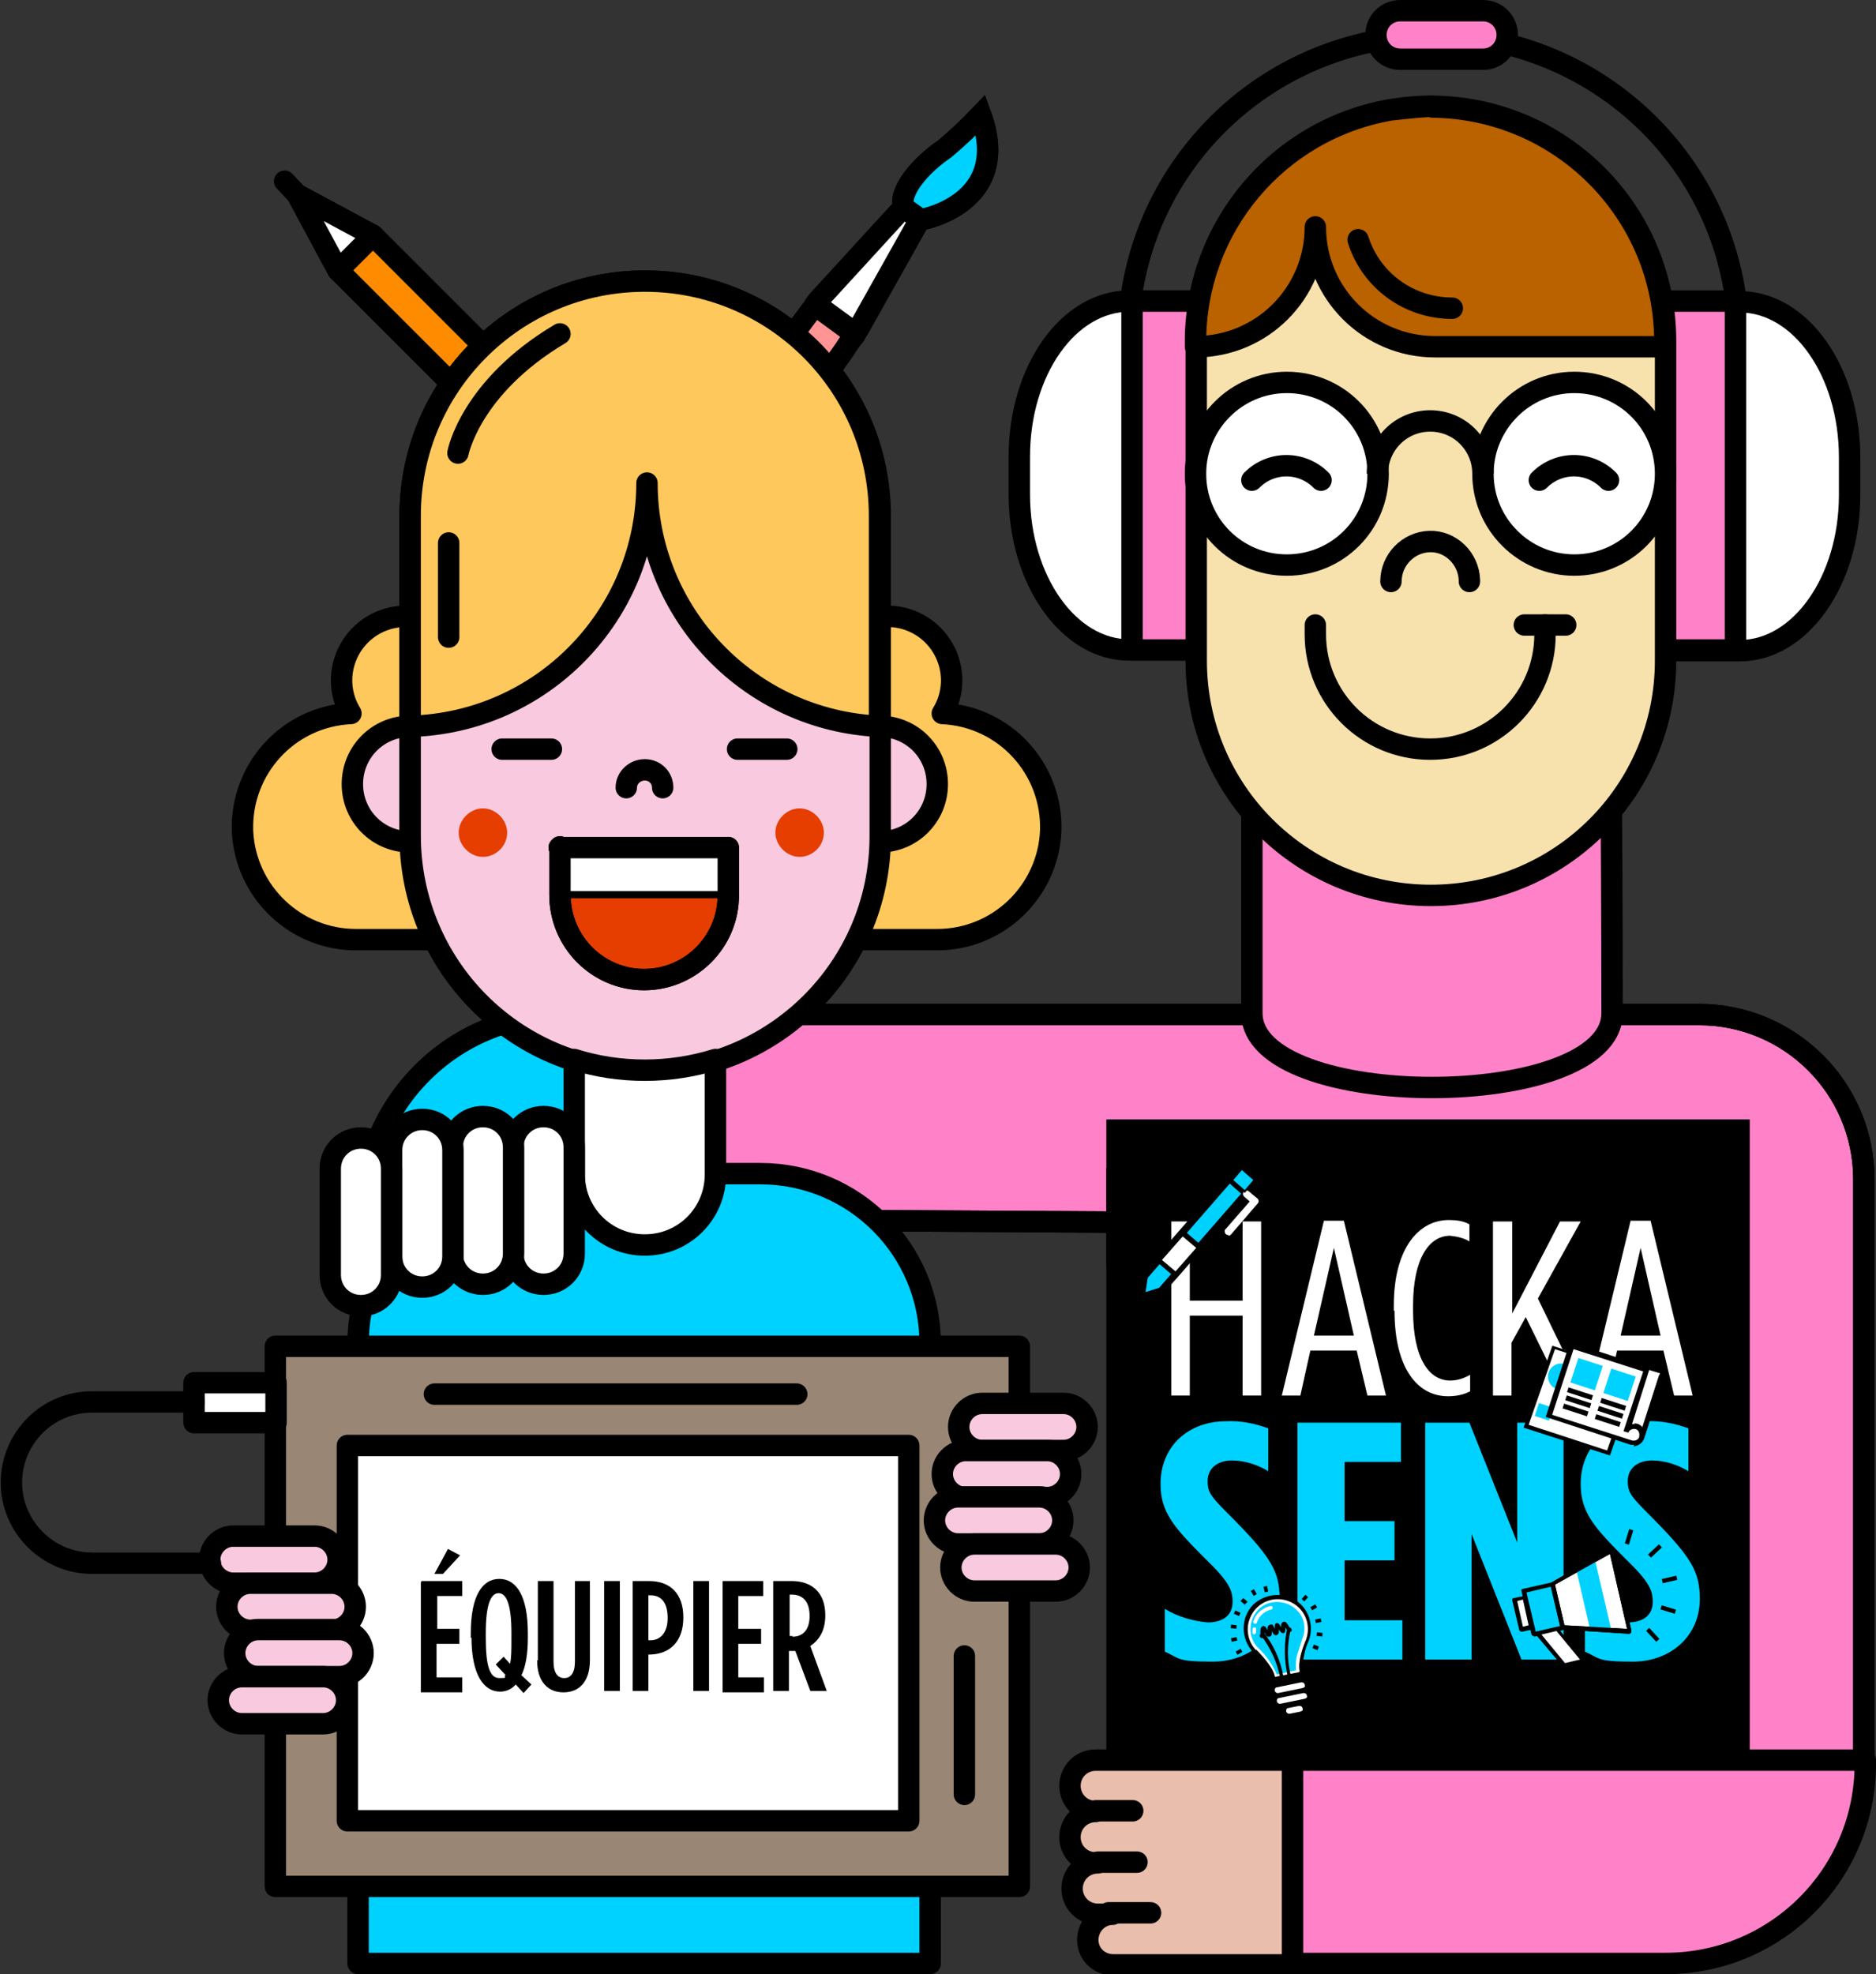 <?xml version="1.0" encoding="UTF-8"?>
<svg id="Calque_2" data-name="Calque 2" xmlns="http://www.w3.org/2000/svg" xmlns:xlink="http://www.w3.org/1999/xlink" version="1.1" viewBox="0 0 263 276.7">
  <rect x="0" y="0" width="263" height="276.7" fill="#333333" stroke="none"/>
  <defs>
    <style>
      .cls-1 {
        clip-path: url(#clippath);
      }

      .cls-2, .cls-3, .cls-4, .cls-5, .cls-6, .cls-7, .cls-8, .cls-9, .cls-10, .cls-11, .cls-12, .cls-13, .cls-14, .cls-15, .cls-16 {
        stroke-width: 0px;
      }

      .cls-2, .cls-17, .cls-18, .cls-19, .cls-20, .cls-21 {
        fill: none;
      }

      .cls-3 {
        fill: #ff8c00;
      }

      .cls-4 {
        fill: #ff82c8;
      }

      .cls-5 {
        fill: #fe9494;
      }

      .cls-22 {
        clip-path: url(#clippath-1);
      }

      .cls-23 {
        clip-path: url(#clippath-4);
      }

      .cls-24 {
        clip-path: url(#clippath-3);
      }

      .cls-25 {
        clip-path: url(#clippath-2);
      }

      .cls-26 {
        clip-path: url(#clippath-7);
      }

      .cls-27 {
        clip-path: url(#clippath-8);
      }

      .cls-28 {
        clip-path: url(#clippath-6);
      }

      .cls-29 {
        clip-path: url(#clippath-5);
      }

      .cls-6 {
        fill: #998675;
      }

      .cls-7 {
        fill: #000;
      }

      .cls-8 {
        fill: #90caf9;
      }

      .cls-9 {
        fill: #ffc85c;
      }

      .cls-17, .cls-18, .cls-19, .cls-20, .cls-21 {
        stroke: #000;
      }

      .cls-17, .cls-19, .cls-20 {
        stroke-linejoin: round;
      }

      .cls-17, .cls-20, .cls-21 {
        stroke-width: 3px;
      }

      .cls-10 {
        fill: #ba6100;
      }

      .cls-18, .cls-21 {
        stroke-miterlimit: 10;
      }

      .cls-11 {
        fill: #00d2ff;
      }

      .cls-12 {
        fill: #e53e00;
      }

      .cls-19 {
        stroke-width: 3px;
      }

      .cls-19, .cls-20 {
        stroke-linecap: round;
      }

      .cls-13 {
        fill: #eabead;
      }

      .cls-30 {
        isolation: isolate;
      }

      .cls-14 {
        fill: #fff;
      }

      .cls-15 {
        fill: #f7e2ad;
      }

      .cls-16 {
        fill: #f8c9df;
      }
    </style>
    <clipPath id="clippath">
      <rect class="cls-2" x="215.7" y="189.4" width="12.5" height="14.5" transform="translate(-33.7 346.9) rotate(-72)"/>
    </clipPath>
    <clipPath id="clippath-1">
      <rect class="cls-2" x="216.3" y="186" width="15.2" height="17.7" transform="translate(-30.6 347.5) rotate(-72)"/>
    </clipPath>
    <clipPath id="clippath-2">
      <rect class="cls-2" x="212.1" y="215.3" width="23.7" height="17.3" transform="translate(-44.6 56.1) rotate(-13)"/>
    </clipPath>
    <clipPath id="clippath-3">
      <rect class="cls-2" x="212.1" y="215.3" width="23.7" height="17.3" transform="translate(-44.6 56.1) rotate(-13)"/>
    </clipPath>
    <clipPath id="clippath-4">
      <rect class="cls-2" x="212.1" y="215.3" width="23.7" height="17.3" transform="translate(-44.6 56.1) rotate(-13)"/>
    </clipPath>
    <clipPath id="clippath-5">
      <rect class="cls-2" x="212.1" y="215.3" width="23.7" height="17.3" transform="translate(-44.6 56.1) rotate(-13)"/>
    </clipPath>
    <clipPath id="clippath-6">
      <rect class="cls-2" x="212.1" y="215.3" width="23.7" height="17.3" transform="translate(-44.6 56.1) rotate(-13)"/>
    </clipPath>
    <clipPath id="clippath-7">
      <rect class="cls-2" x="212.1" y="215.3" width="23.7" height="17.3" transform="translate(-44.6 56.1) rotate(-13)"/>
    </clipPath>
    <clipPath id="clippath-8">
      <rect class="cls-2" x="212.1" y="215.3" width="23.7" height="17.3" transform="translate(-44.6 56.1) rotate(-13)"/>
    </clipPath>
  </defs>
  <g id="Layer_1" data-name="Layer 1">
    <g id="Groupe_527" data-name="Groupe 527">
      <g id="Groupe_526" data-name="Groupe 526">
        <path id="Tracé_773" data-name="Tracé 773" class="cls-14" d="M173.8,91.1h-15.5c-8.5,0-15.4-9.8-15.4-21.8v-5.3c0-12.1,6.9-21.8,15.4-21.8h15.5v48.9Z"/>
        <path id="Tracé_774" data-name="Tracé 774" class="cls-20" d="M173.8,91.1h-15.5c-8.5,0-15.4-9.8-15.4-21.8v-5.3c0-12.1,6.9-21.8,15.4-21.8h15.5v48.9Z"/>
        <rect id="Rectangle_542" data-name="Rectangle 542" class="cls-4" x="158.7" y="42.2" width="15.1" height="48.9"/>
        <rect id="Rectangle_543" data-name="Rectangle 543" class="cls-20" x="158.7" y="42.2" width="15.1" height="48.9"/>
        <path id="Tracé_775" data-name="Tracé 775" class="cls-14" d="M228.4,91.2h15.5c8.5,0,15.4-9.8,15.4-21.8v-5.3c0-12.1-6.9-21.8-15.4-21.8h-15.5v48.9Z"/>
        <path id="Tracé_776" data-name="Tracé 776" class="cls-20" d="M228.4,91.2h15.5c8.5,0,15.4-9.8,15.4-21.8v-5.3c0-12.1-6.9-21.8-15.4-21.8h-15.5v48.9Z"/>
        <rect id="Rectangle_544" data-name="Rectangle 544" class="cls-4" x="228.4" y="42.2" width="14.9" height="48.9"/>
        <rect id="Rectangle_545" data-name="Rectangle 545" class="cls-20" x="228.4" y="42.2" width="14.9" height="48.9"/>
        <path id="Tracé_777" data-name="Tracé 777" class="cls-20" d="M243.4,42.3c-3-23.4-24.4-40-47.9-37-19.3,2.5-34.5,17.6-37,36.9"/>
        <path id="Tracé_778" data-name="Tracé 778" class="cls-4" d="M211.3,4.9c0,1.9-1.5,3.4-3.4,3.4h-11.6c-1.9,0-3.4-1.5-3.4-3.4s1.5-3.4,3.4-3.4h11.6c1.9,0,3.4,1.5,3.4,3.4h0"/>
        <path id="Tracé_779" data-name="Tracé 779" class="cls-20" d="M211.3,4.9c0,1.9-1.5,3.4-3.4,3.4h-11.6c-1.9,0-3.4-1.5-3.4-3.4s1.5-3.4,3.4-3.4h11.6c1.9,0,3.4,1.5,3.4,3.4h0Z"/>
        <path id="Tracé_780" data-name="Tracé 780" class="cls-4" d="M238.2,142.2H90.4v28.7l66.7.4v103.9l76.3-.3,27.9-27.7v-81.9c0-12.8-10.4-23.1-23.1-23.1h0"/>
        <path id="Tracé_781" data-name="Tracé 781" class="cls-20" d="M238.2,142.2H90.4v28.7l66.7.4v103.9l76.3-.3,27.9-27.7v-81.9c0-12.8-10.4-23.1-23.1-23.1h0Z"/>
        <path id="Tracé_782" data-name="Tracé 782" class="cls-21" d="M238.2,142.2H90.4v28.7l66.7.4v103.9l76.3-.3,27.9-27.7v-81.9c0-12.8-10.4-23.1-23.1-23.1h0Z"/>
        <path id="Tracé_783" data-name="Tracé 783" class="cls-11" d="M78.9,142.2h0c-15.4,0-27.9,12.5-27.9,27.9h40.6v-27.9h-12.7Z"/>
        <path id="Tracé_784" data-name="Tracé 784" class="cls-20" d="M78.9,142.2h0c-15.4,0-27.9,12.5-27.9,27.9h40.6v-27.9h-12.7Z"/>
        <line id="Ligne_467" data-name="Ligne 467" class="cls-20" x1="198.8" y1="113.8" x2="202.3" y2="113.8"/>
        <path id="Tracé_785" data-name="Tracé 785" class="cls-4" d="M225.9,113.8h-50.4v28.2c0,13.9,50.5,13.9,50.5,0s-.1-28.2-.1-28.2"/>
        <path id="Tracé_786" data-name="Tracé 786" class="cls-20" d="M225.9,113.8h-50.4v28.2c0,13.9,50.5,13.9,50.5,0s-.1-28.2-.1-28.2Z"/>
        <path id="Tracé_787" data-name="Tracé 787" class="cls-15" d="M200.6,14.9c-18.2,0-32.9,14.7-32.9,32.9h0v44.8c0,18.2,14.7,32.9,32.9,32.9s32.9-14.7,32.9-32.9h0v-44.8c0-18.2-14.7-32.9-32.9-32.9"/>
        <path id="Tracé_788" data-name="Tracé 788" class="cls-20" d="M200.6,14.9c-18.2,0-32.9,14.7-32.9,32.9h0v44.8c0,18.2,14.7,32.9,32.9,32.9s32.9-14.7,32.9-32.9h0v-44.8c0-18.2-14.7-32.9-32.9-32.9h0Z"/>
        <path id="Tracé_789" data-name="Tracé 789" class="cls-20" d="M184.4,87.6v1.3c0,8.9,7.2,16.1,16.1,16.1s16.1-7.2,16.1-16.1h0v-1.3"/>
        <path id="Tracé_790" data-name="Tracé 790" class="cls-20" d="M195,81.5c0-3,2.4-5.5,5.4-5.6s5.5,2.4,5.6,5.4v.2"/>
        <path id="Tracé_791" data-name="Tracé 791" class="cls-14" d="M167.6,66.4c0-7,5.7-12.8,12.8-12.8s12.8,5.7,12.8,12.8-5.7,12.8-12.8,12.8-12.8-5.7-12.8-12.8"/>
        <path id="Tracé_792" data-name="Tracé 792" class="cls-21" d="M167.6,66.4c0-7,5.7-12.8,12.8-12.8s12.8,5.7,12.8,12.8-5.7,12.8-12.8,12.8-12.8-5.7-12.8-12.8Z"/>
        <path id="Tracé_793" data-name="Tracé 793" class="cls-14" d="M207.9,66.4c0-7,5.7-12.8,12.8-12.8s12.8,5.7,12.8,12.8-5.7,12.8-12.8,12.8h0c-7.1,0-12.8-5.7-12.8-12.8"/>
        <path id="Tracé_794" data-name="Tracé 794" class="cls-21" d="M207.9,66.4c0-7,5.7-12.8,12.8-12.8s12.8,5.7,12.8,12.8-5.7,12.8-12.8,12.8h0c-7,0-12.8-5.7-12.8-12.8Z"/>
        <path id="Tracé_795" data-name="Tracé 795" class="cls-21" d="M193.1,66.4c0-4.1,3.3-7.4,7.4-7.4s7.4,3.3,7.4,7.4"/>
        <line id="Ligne_469" data-name="Ligne 469" class="cls-20" x1="213.7" y1="87.6" x2="219.5" y2="87.6"/>
        <path id="Tracé_796" data-name="Tracé 796" class="cls-10" d="M200.9,14.9c-1.1,0-3.2.2-5.9.5-15.8,2.7-27.4,16.4-27.4,32.5v.7c9.3,0,16.8-7.5,16.8-16.8,0,9.3,7.5,16.8,16.8,16.8h32.2v-.7c0-18-14.5-32.7-32.6-32.9"/>
        <path id="Tracé_797" data-name="Tracé 797" class="cls-20" d="M200.9,14.9c-1.1,0-3.2.2-5.9.5-15.8,2.7-27.4,16.4-27.4,32.5v.7c9.3,0,16.8-7.5,16.8-16.8,0,9.3,7.5,16.8,16.8,16.8h32.2v-.7c0-18-14.5-32.7-32.6-32.9Z"/>
        <path id="Tracé_798" data-name="Tracé 798" class="cls-20" d="M190.4,33.6c1.8,5.7,7.1,9.6,13.2,9.6"/>
        <path id="Tracé_799" data-name="Tracé 799" class="cls-20" d="M175.5,67.3c2.7-2.7,7-2.7,9.7,0h0"/>
        <path id="Tracé_800" data-name="Tracé 800" class="cls-20" d="M215.8,67.3c2.7-2.7,7-2.7,9.7,0h0"/>
        <rect id="Rectangle_554" data-name="Rectangle 554" class="cls-21" x="156.6" y="165.2" width="24.7" height="10.7"/>
        <rect id="Rectangle_555" data-name="Rectangle 555" class="cls-11" x="162" y="169.2" width="2.4" height="2.6"/>
        <rect id="Rectangle_556" data-name="Rectangle 556" class="cls-3" x="167.7" y="169.2" width="2.4" height="2.6"/>
        <rect id="Rectangle_557" data-name="Rectangle 557" class="cls-11" x="173.5" y="169.2" width="2.4" height="2.6"/>
        <path id="Tracé_801" data-name="Tracé 801" class="cls-13" d="M181.9,246.7h-13.6c-.5,0-1,0-1.5,0-.2,0-.5,0-.8,0h-12.4c-2,0-3.6,1.6-3.6,3.6s1.6,3.6,3.6,3.6c-2,0-3.6,1.6-3.6,3.6s1.6,3.6,3.6,3.6h.3c-2,0-3.6,1.6-3.6,3.6s1.6,3.6,3.6,3.6h2.1c-2,0-3.5,1.7-3.5,3.6,0,2,1.6,3.5,3.6,3.5h25.8c7.9,0,7.9-28.5,0-28.5"/>
        <path id="Tracé_802" data-name="Tracé 802" class="cls-20" d="M181.9,246.7h-13.6c-.5,0-1,0-1.5,0-.2,0-.5,0-.8,0h-12.4c-2,0-3.6,1.6-3.6,3.6s1.6,3.6,3.6,3.6c-2,0-3.6,1.6-3.6,3.6s1.6,3.6,3.6,3.6h.3c-2,0-3.6,1.6-3.6,3.6s1.6,3.6,3.6,3.6h2.1c-2,0-3.5,1.7-3.5,3.6,0,2,1.6,3.5,3.6,3.5h25.8c7.9,0,7.9-28.5,0-28.5h0Z"/>
        <line id="Ligne_499" data-name="Ligne 499" class="cls-20" x1="153.6" y1="253.8" x2="158.8" y2="253.8"/>
        <line id="Ligne_501" data-name="Ligne 501" class="cls-20" x1="153.9" y1="261" x2="159.4" y2="261"/>
        <line id="Ligne_503" data-name="Ligne 503" class="cls-20" x1="155.4" y1="268.1" x2="161.3" y2="268.1"/>
        <path id="Tracé_803" data-name="Tracé 803" class="cls-4" d="M181.2,246.7v28.5h52.3c15.5,0,28-12.5,28-28h0c0-.2,0-.3,0-.5h-80.3,0Z"/>
        <path id="Tracé_804" data-name="Tracé 804" class="cls-20" d="M181.2,246.7v28.5h52.3c15.5,0,28-12.5,28-28h0c0-.2,0-.3,0-.5h-80.3,0Z"/>
        <path id="Tracé_805" data-name="Tracé 805" class="cls-5" d="M114.3,42.7c-2.8,3.7-6.8,9.2-10.9,14.9l-5.1,7.1c-.8,1.1-1.6,2.2-2.3,3.2-14.5,19.9-23.3,31.3-20,33.7s11.2-9.7,25.6-29.6c.7-1,1.4-2,2.2-3l5.3-7.2c3.4-4.7,6.8-9.2,9.3-12.8.5-.8,1-1.5,1.5-2.1l-5.6-4.1h0Z"/>
        <path id="Tracé_806" data-name="Tracé 806" class="cls-17" d="M114.3,42.7c-2.8,3.7-6.8,9.2-10.9,14.9l-5.1,7.1c-.8,1.1-1.6,2.2-2.3,3.2-14.5,19.9-23.3,31.3-20,33.7s11.2-9.7,25.6-29.6c.7-1,1.4-2,2.2-3l5.3-7.2c3.4-4.7,6.8-9.2,9.3-12.8.5-.8,1-1.5,1.5-2.1l-5.6-4.1h0Z"/>
        <path id="Tracé_807" data-name="Tracé 807" class="cls-14" d="M120.3,46.2l-.4.5-5.6-4.1.4-.5,12-13.1,2.3,1.7-8.7,15.5h0Z"/>
        <path id="Tracé_808" data-name="Tracé 808" class="cls-17" d="M120.3,46.2l-.4.5-5.6-4.1.4-.5,12-13.1,2.3,1.7-8.7,15.5h0Z"/>
        <path id="Tracé_809" data-name="Tracé 809" class="cls-14" d="M129.1,30.8s12.9-2.2,8.4-14.7c-1.6,1.7-3.3,3.3-5.1,4.8-3.4,2.3-6.5,6-5.7,8.2l2.4,1.7h0Z"/>
        <path id="Tracé_810" data-name="Tracé 810" class="cls-21" d="M129.1,30.8s12.9-2.2,8.4-14.7c-1.6,1.7-3.3,3.3-5.1,4.8-3.4,2.3-6.5,6-5.7,8.2l2.4,1.7h0Z"/>
        <path id="Tracé_811" data-name="Tracé 811" class="cls-8" d="M137.6,16.2c-1.6,1.7-3.3,3.3-5.1,4.8-3.4,2.3,9.6,7.7,5.1-4.8"/>
        <path id="Tracé_812" data-name="Tracé 812" class="cls-18" d="M137.6,16.2c-1.6,1.7-3.3,3.3-5.1,4.8-3.4,2.3,9.6,7.8,5.1-4.8Z"/>
        <path id="Tracé_813" data-name="Tracé 813" class="cls-11" d="M129.1,30.8s12.9-2.2,8.4-14.7c-1.6,1.7-3.3,3.3-5.1,4.8-3.4,2.3-6.5,6-5.7,8.2l2.4,1.7h0Z"/>
        <path id="Tracé_814" data-name="Tracé 814" class="cls-17" d="M129.1,30.8s12.9-2.2,8.4-14.7c-1.6,1.7-3.3,3.3-5.1,4.8-3.4,2.3-6.5,6-5.7,8.2l2.4,1.7h0Z"/>
        <path id="Tracé_815" data-name="Tracé 815" class="cls-3" d="M52.3,33l-10.6-5.7,5.7,10.6,30.2,30.2,4.9-4.9s-30.2-30.2-30.2-30.2Z"/>
        <path id="Tracé_816" data-name="Tracé 816" class="cls-20" d="M52.3,33l-10.6-5.7,5.7,10.6,30.2,30.2,4.9-4.9s-30.2-30.2-30.2-30.2Z"/>
        <path id="Tracé_817" data-name="Tracé 817" class="cls-20" d="M52.3,33l-10.6-5.7,5.7,10.6,30.2,30.2,4.9-4.9s-30.2-30.2-30.2-30.2Z"/>
        <line id="Ligne_504" data-name="Ligne 504" class="cls-20" x1="41.7" y1="27.3" x2="39.9" y2="25.4"/>
        <rect id="Rectangle_558" data-name="Rectangle 558" class="cls-19" x="79.6" y="64.4" width="6.9" height="8.4" transform="translate(-24.2 78.8) rotate(-45)"/>
        <rect id="Rectangle_559" data-name="Rectangle 559" class="cls-8" x="74" y="59.3" width="6.9" height="7.3" transform="translate(-21.9 73.2) rotate(-45)"/>
        <rect id="Rectangle_560" data-name="Rectangle 560" class="cls-19" x="74" y="59.3" width="6.9" height="7.3" transform="translate(-21.9 73.2) rotate(-45)"/>
        <path id="Tracé_818" data-name="Tracé 818" class="cls-14" d="M47.4,37.9l4.9-4.9-10.6-5.7,5.7,10.6Z"/>
        <path id="Tracé_819" data-name="Tracé 819" class="cls-20" d="M47.4,37.9l4.9-4.9-10.6-5.7,5.7,10.6Z"/>
        <path id="Tracé_820" data-name="Tracé 820" class="cls-11" d="M50.2,275.2v-86.9c0-13.2,10.7-23.8,23.8-23.8h32.6c13.2,0,23.8,10.7,23.8,23.8v86.9H50.2Z"/>
        <path id="Tracé_821" data-name="Tracé 821" class="cls-20" d="M50.2,275.2v-86.9c0-13.2,10.7-23.8,23.8-23.8h32.6c13.2,0,23.8,10.7,23.8,23.8v86.9H50.2Z"/>
        <path id="Tracé_822" data-name="Tracé 822" class="cls-9" d="M60.1,103.7c4.6-1.8,6.9-7,5.1-11.6-1.8-4.6-7-6.9-11.6-5.1s-6.9,7-5.1,11.6c.2.5.4.9.7,1.4-8.8.4-15.5,7.8-15.2,16.5.4,8.5,7.4,15.2,15.9,15.2h15.9v-15.9c0-4.7-2.1-9.1-5.7-12.2"/>
        <path id="Tracé_823" data-name="Tracé 823" class="cls-20" d="M60.1,103.7c4.6-1.8,6.9-7,5.1-11.6-1.8-4.6-7-6.9-11.6-5.1s-6.9,7-5.1,11.6c.2.5.4.9.7,1.4-8.8.4-15.5,7.8-15.2,16.5.4,8.5,7.4,15.2,15.9,15.2h15.9v-15.9c0-4.7-2.1-9.1-5.7-12.1Z"/>
        <path id="Tracé_824" data-name="Tracé 824" class="cls-9" d="M121.2,103.7c-4.6-1.8-6.9-7-5.1-11.6,1.8-4.6,7-6.9,11.6-5.1,4.6,1.8,6.9,7,5.1,11.6-.2.5-.4.9-.7,1.4,8.8.4,15.5,7.8,15.2,16.5-.4,8.5-7.4,15.2-15.9,15.2h-15.9v-15.9c0-4.7,2.1-9.1,5.7-12.2"/>
        <path id="Tracé_825" data-name="Tracé 825" class="cls-20" d="M121.2,103.7c-4.6-1.8-6.9-7-5.1-11.6,1.8-4.6,7-6.9,11.6-5.1,4.6,1.8,6.9,7,5.1,11.6-.2.5-.4.9-.7,1.4,8.8.4,15.5,7.8,15.2,16.5-.4,8.5-7.4,15.2-15.9,15.2h-15.9v-15.9c0-4.7,2.1-9.1,5.7-12.1Z"/>
        <path id="Tracé_826" data-name="Tracé 826" class="cls-16" d="M57.5,118c-4.5,0-8.1-3.6-8.1-8.1s3.6-8.1,8.1-8.1v16.2Z"/>
        <path id="Tracé_827" data-name="Tracé 827" class="cls-20" d="M57.5,118c-4.5,0-8.1-3.6-8.1-8.1s3.6-8.1,8.1-8.1v16.2Z"/>
        <path id="Tracé_828" data-name="Tracé 828" class="cls-16" d="M123.3,118c4.5,0,8.1-3.6,8.1-8.1s-3.6-8.1-8.1-8.1v16.2Z"/>
        <path id="Tracé_829" data-name="Tracé 829" class="cls-20" d="M123.3,118c4.5,0,8.1-3.6,8.1-8.1s-3.6-8.1-8.1-8.1v16.2Z"/>
        <path id="Tracé_830" data-name="Tracé 830" class="cls-16" d="M90.4,39.4c-18.2,0-32.9,14.7-32.9,32.9v44.8c0,18.2,14.6,33,32.8,33.1s33-14.6,33.1-32.8v-45.1c0-18.2-14.7-32.9-32.9-32.9h0"/>
        <path id="Tracé_831" data-name="Tracé 831" class="cls-20" d="M90.4,39.4c-18.2,0-32.9,14.7-32.9,32.9v44.8c0,18.2,14.6,33,32.8,33.1s33-14.6,33.1-32.8v-45.1c0-18.2-14.7-32.9-32.9-32.9h0Z"/>
        <path id="Tracé_832" data-name="Tracé 832" class="cls-12" d="M78.5,118.7v6.7c0,6.6,5.3,11.9,11.8,11.9s11.8-5.3,11.8-11.8v-6.7h-23.7,0Z"/>
        <path id="Tracé_833" data-name="Tracé 833" class="cls-20" d="M78.5,118.7v6.7c0,6.6,5.3,11.9,11.8,11.9s11.8-5.3,11.8-11.8v-6.7h-23.7,0Z"/>
        <rect id="Rectangle_561" data-name="Rectangle 561" class="cls-14" x="78.5" y="118.7" width="23.7" height="6.7"/>
        <rect id="Rectangle_562" data-name="Rectangle 562" class="cls-18" x="78.5" y="118.7" width="23.7" height="6.7"/>
        <path id="Tracé_834" data-name="Tracé 834" class="cls-20" d="M78.5,118.7v6.7c0,6.6,5.3,11.9,11.8,11.9s11.8-5.3,11.8-11.8v-6.7h-23.7,0Z"/>
        <path id="Tracé_835" data-name="Tracé 835" class="cls-20" d="M87.8,110.4c0-1.4,1.2-2.5,2.6-2.5,1.4,0,2.5,1.1,2.5,2.5"/>
        <path id="Tracé_836" data-name="Tracé 836" class="cls-9" d="M90.4,39.4c-18.2,0-32.9,14.7-32.9,32.9v29.5c18.5-.5,33.2-15.6,33.2-34.1,0,18.3,14.4,33.3,32.6,34.1v-29.5c0-18.2-14.7-32.9-32.9-32.9h0"/>
        <path id="Tracé_837" data-name="Tracé 837" class="cls-20" d="M90.4,39.4c-18.2,0-32.9,14.7-32.9,32.9v29.5c18.5-.5,33.2-15.6,33.2-34.1,0,18.3,14.4,33.3,32.6,34.1v-29.5c0-18.2-14.7-32.9-32.9-32.9h0Z"/>
        <line id="Ligne_505" data-name="Ligne 505" class="cls-20" x1="103.4" y1="105" x2="110.3" y2="105"/>
        <line id="Ligne_506" data-name="Ligne 506" class="cls-20" x1="70.4" y1="105" x2="77.3" y2="105"/>
        <path id="Tracé_838" data-name="Tracé 838" class="cls-12" d="M71.1,116.7c0,1.9-1.6,3.4-3.4,3.4s-3.4-1.6-3.4-3.4,1.6-3.4,3.4-3.4,3.4,1.6,3.4,3.4h0"/>
        <path id="Tracé_839" data-name="Tracé 839" class="cls-12" d="M115.5,116.7c0,1.9-1.6,3.4-3.4,3.4s-3.4-1.6-3.4-3.4,1.6-3.4,3.4-3.4,3.4,1.6,3.4,3.4h0"/>
        <path id="Tracé_840" data-name="Tracé 840" class="cls-14" d="M90.4,150c-3.4,0-6.7-.5-9.9-1.5v16.1c0,5.5,4.4,9.9,9.9,9.9s9.9-4.4,9.9-9.9v-16.1c-3.2,1-6.6,1.5-9.9,1.5"/>
        <path id="Tracé_841" data-name="Tracé 841" class="cls-20" d="M90.4,150c-3.4,0-6.7-.5-9.9-1.5v16.1c0,5.5,4.4,9.9,9.9,9.9s9.9-4.4,9.9-9.9v-16.1c-3.2,1-6.6,1.5-9.9,1.5Z"/>
        <rect id="Rectangle_563" data-name="Rectangle 563" class="cls-6" x="38.6" y="188.7" width="104.3" height="75.7"/>
        <rect id="Rectangle_564" data-name="Rectangle 564" class="cls-20" x="38.6" y="188.7" width="104.3" height="75.7"/>
        <rect id="Rectangle_565" data-name="Rectangle 565" class="cls-14" x="27.2" y="193.8" width="11.5" height="5.6"/>
        <rect id="Rectangle_566" data-name="Rectangle 566" class="cls-20" x="27.2" y="193.8" width="11.5" height="5.6"/>
        <rect id="Rectangle_567" data-name="Rectangle 567" class="cls-14" x="48.7" y="202.6" width="78.7" height="52.6"/>
        <rect id="Rectangle_568" data-name="Rectangle 568" class="cls-20" x="48.7" y="202.6" width="78.7" height="52.6"/>
        <line id="Ligne_507" data-name="Ligne 507" class="cls-20" x1="135.2" y1="232.1" x2="135.2" y2="251.5"/>
        <line id="Ligne_508" data-name="Ligne 508" class="cls-20" x1="60.9" y1="195.4" x2="111.7" y2="195.4"/>
        <path id="Tracé_842" data-name="Tracé 842" class="cls-16" d="M152.4,200c0,1.8-1.5,3.3-3.3,3.3h-11.4c-1.8,0-3.3-1.5-3.3-3.3s1.5-3.3,3.3-3.3h11.4c1.8,0,3.3,1.5,3.3,3.3"/>
        <path id="Tracé_843" data-name="Tracé 843" class="cls-20" d="M152.4,200c0,1.8-1.5,3.3-3.3,3.3h-11.4c-1.8,0-3.3-1.5-3.3-3.3s1.5-3.3,3.3-3.3h11.4c1.8,0,3.3,1.5,3.3,3.3h0Z"/>
        <path id="Tracé_844" data-name="Tracé 844" class="cls-16" d="M150.1,206.6c0,1.8-1.5,3.3-3.3,3.3h-11.4c-1.8,0-3.3-1.5-3.3-3.3s1.5-3.3,3.3-3.3h11.4c1.8,0,3.3,1.5,3.3,3.3"/>
        <path id="Tracé_845" data-name="Tracé 845" class="cls-20" d="M150.1,206.6c0,1.8-1.5,3.3-3.3,3.3h-11.4c-1.8,0-3.3-1.5-3.3-3.3s1.5-3.3,3.3-3.3h11.4c1.8,0,3.3,1.5,3.3,3.3h0Z"/>
        <path id="Tracé_846" data-name="Tracé 846" class="cls-16" d="M149,213.1c0,1.8-1.5,3.3-3.3,3.3h-11.4c-1.8,0-3.3-1.5-3.3-3.3s1.5-3.3,3.3-3.3h11.4c1.8,0,3.3,1.5,3.3,3.3"/>
        <path id="Tracé_847" data-name="Tracé 847" class="cls-20" d="M149,213.1c0,1.8-1.5,3.3-3.3,3.3h-11.4c-1.8,0-3.3-1.5-3.3-3.3s1.5-3.3,3.3-3.3h11.4c1.8,0,3.3,1.5,3.3,3.3h0Z"/>
        <path id="Tracé_848" data-name="Tracé 848" class="cls-16" d="M151.3,219.7c0,1.8-1.5,3.3-3.3,3.3h-11.4c-1.8,0-3.3-1.5-3.3-3.3s1.5-3.3,3.3-3.3h11.4c1.8,0,3.3,1.5,3.3,3.3"/>
        <path id="Tracé_849" data-name="Tracé 849" class="cls-20" d="M151.3,219.7c0,1.8-1.5,3.3-3.3,3.3h-11.4c-1.8,0-3.3-1.5-3.3-3.3s1.5-3.3,3.3-3.3h11.4c1.8,0,3.3,1.5,3.3,3.3h0Z"/>
        <path id="Tracé_850" data-name="Tracé 850" class="cls-16" d="M29.4,218.6c0,1.8,1.5,3.3,3.3,3.3h11.4c1.8,0,3.3-1.5,3.3-3.3s-1.5-3.3-3.3-3.3h-11.4c-1.8,0-3.3,1.5-3.3,3.3"/>
        <path id="Tracé_851" data-name="Tracé 851" class="cls-20" d="M29.4,218.6c0,1.8,1.5,3.3,3.3,3.3h11.4c1.8,0,3.3-1.5,3.3-3.3s-1.5-3.3-3.3-3.3h-11.4c-1.8,0-3.3,1.5-3.3,3.3h0Z"/>
        <path id="Tracé_852" data-name="Tracé 852" class="cls-16" d="M31.8,225.2c0,1.8,1.5,3.3,3.3,3.3h11.4c1.8,0,3.3-1.5,3.3-3.3s-1.5-3.3-3.3-3.3h-11.4c-1.8,0-3.3,1.5-3.3,3.3h0"/>
        <path id="Tracé_853" data-name="Tracé 853" class="cls-20" d="M31.8,225.2c0,1.8,1.5,3.3,3.3,3.3h11.4c1.8,0,3.3-1.5,3.3-3.3s-1.5-3.3-3.3-3.3h-11.4c-1.8,0-3.3,1.5-3.3,3.3h0Z"/>
        <path id="Tracé_854" data-name="Tracé 854" class="cls-16" d="M32.9,231.7c0,1.8,1.5,3.3,3.3,3.3h11.4c1.8,0,3.3-1.5,3.3-3.3s-1.5-3.3-3.3-3.3h-11.4c-1.8,0-3.3,1.5-3.3,3.3"/>
        <path id="Tracé_855" data-name="Tracé 855" class="cls-20" d="M32.9,231.7c0,1.8,1.5,3.3,3.3,3.3h11.4c1.8,0,3.3-1.5,3.3-3.3s-1.5-3.3-3.3-3.3h-11.4c-1.8,0-3.3,1.5-3.3,3.3Z"/>
        <path id="Tracé_856" data-name="Tracé 856" class="cls-16" d="M30.6,238.3c0,1.8,1.5,3.3,3.3,3.3h11.4c1.8,0,3.3-1.5,3.3-3.3s-1.5-3.3-3.3-3.3h-11.4c-1.8,0-3.3,1.5-3.3,3.3"/>
        <path id="Tracé_857" data-name="Tracé 857" class="cls-20" d="M30.6,238.3c0,1.8,1.5,3.3,3.3,3.3h11.4c1.8,0,3.3-1.5,3.3-3.3s-1.5-3.3-3.3-3.3h-11.4c-1.8,0-3.3,1.5-3.3,3.3h0Z"/>
        <line id="Ligne_510" data-name="Ligne 510" class="cls-20" x1="62.9" y1="89.3" x2="62.9" y2="76.1"/>
        <path id="Tracé_858" data-name="Tracé 858" class="cls-20" d="M64.2,63.5s1.7-9.2,14.3-16.7"/>
        <path id="Tracé_859" data-name="Tracé 859" class="cls-20" d="M27.2,196.5h-14.3c-6.3,0-11.3,5.1-11.3,11.3s5.1,11.3,11.3,11.3h16.6"/>
        <path id="Tracé_860" data-name="Tracé 860" class="cls-14" d="M76.2,156.5c-2.4,0-4.3,1.9-4.3,4.3h0v14.9c0,2.4,1.9,4.3,4.3,4.3s4.3-1.9,4.3-4.3v-14.9c0-2.4-1.9-4.3-4.3-4.3h0"/>
        <path id="Tracé_861" data-name="Tracé 861" class="cls-20" d="M76.2,156.5c-2.4,0-4.3,1.9-4.3,4.3h0v14.9c0,2.4,1.9,4.3,4.3,4.3s4.3-1.9,4.3-4.3v-14.9c0-2.4-1.9-4.3-4.3-4.3Z"/>
        <path id="Tracé_862" data-name="Tracé 862" class="cls-14" d="M67.7,156.5c-2.4,0-4.3,1.9-4.3,4.3h0v14.9c0,2.4,1.9,4.3,4.3,4.3s4.3-1.9,4.3-4.3v-14.9c0-2.4-1.9-4.3-4.3-4.3h0"/>
        <path id="Tracé_863" data-name="Tracé 863" class="cls-20" d="M67.7,156.5c-2.4,0-4.3,1.9-4.3,4.3h0v14.9c0,2.4,1.9,4.3,4.3,4.3s4.3-1.9,4.3-4.3v-14.9c0-2.4-1.9-4.3-4.3-4.3Z"/>
        <path id="Tracé_864" data-name="Tracé 864" class="cls-14" d="M59.2,156.9c-2.4,0-4.3,1.9-4.3,4.3h0v14.9c0,2.4,1.9,4.3,4.3,4.3s4.3-1.9,4.3-4.3v-14.9c0-2.4-1.9-4.3-4.3-4.3h0"/>
        <path id="Tracé_865" data-name="Tracé 865" class="cls-20" d="M59.2,156.9c-2.4,0-4.3,1.9-4.3,4.3h0v14.9c0,2.4,1.9,4.3,4.3,4.3s4.3-1.9,4.3-4.3v-14.9c0-2.4-1.9-4.3-4.3-4.3Z"/>
        <path id="Tracé_866" data-name="Tracé 866" class="cls-14" d="M50.6,159.5c-2.4,0-4.3,1.9-4.3,4.3h0v14.9c0,2.4,1.9,4.3,4.3,4.3s4.3-1.9,4.3-4.3h0v-14.9c0-2.4-1.9-4.3-4.3-4.3h0"/>
        <path id="Tracé_867" data-name="Tracé 867" class="cls-20" d="M50.6,159.5c-2.4,0-4.3,1.9-4.3,4.3h0v14.9c0,2.4,1.9,4.3,4.3,4.3s4.3-1.9,4.3-4.3h0v-14.9c0-2.4-1.9-4.3-4.3-4.3h0Z"/>
        <rect id="Rectangle_569" data-name="Rectangle 569" class="cls-7" x="155.1" y="156.9" width="90.2" height="89.4"/>
        <path id="Tracé_868" data-name="Tracé 868" class="cls-14" d="M164.2,171.2h2.6v11.1h7.4v-11.1h2.6v24.4h-2.6v-11.2h-7.4v11.2h-2.6v-24.4Z"/>
        <path id="Tracé_869" data-name="Tracé 869" class="cls-14" d="M185.6,171.1h2.8l5.9,24.5h-2.6l-1.5-6.3h-6.5l-1.4,6.3h-2.6l5.9-24.5h0ZM189.8,187.2l-2.8-12.3-2.8,12.3h5.7,0Z"/>
        <path id="Tracé_870" data-name="Tracé 870" class="cls-14" d="M195.4,183.7v-.7c0-8.2,3.6-12,7.7-12,1,0,2,.1,2.9.6v2.4c-.8-.5-1.8-.7-2.7-.8-2.9,0-5.2,3.1-5.2,9.8v.7c0,6.8,2.3,9.8,5.2,9.8,1,0,1.9-.3,2.8-.8v2.3c-.9.5-2,.7-3.1.7-4.2,0-7.5-3.8-7.5-12"/>
        <path id="Tracé_871" data-name="Tracé 871" class="cls-14" d="M209.4,171.2h2.6v12.9l6.7-12.9h2.9l-6,10.8,6.6,13.6h-2.9l-5.4-11-2,3.6v7.4h-2.6v-24.4Z"/>
        <path id="Tracé_872" data-name="Tracé 872" class="cls-14" d="M228.6,171.1h2.8l5.9,24.5h-2.6l-1.5-6.3h-6.5l-1.4,6.3h-2.6l5.9-24.5h0ZM232.8,187.2l-2.8-12.3-2.8,12.3h5.7,0Z"/>
        <path id="Tracé_873" data-name="Tracé 873" class="cls-11" d="M163.3,231.5v-6c1.8,1.1,3.9,1.7,6,1.9,1.9,0,3.5-.8,3.5-2.9h0c0-1.6-.5-2.8-3.7-5.9-4.5-4.5-6.4-6.6-6.4-10.6h0c0-5.4,4-8.8,9.2-8.8,2-.1,4,.3,5.9,1v6c-1.5-.9-3.3-1.5-5.1-1.5-1.9,0-3.4,1-3.4,2.9h0c0,1.7.5,2.2,3.7,5.4,5.2,5.3,6.4,7.3,6.4,11.1h0c0,5.3-4.2,8.8-9.4,8.8s-4.6-.5-6.7-1.4"/>
        <path id="Tracé_874" data-name="Tracé 874" class="cls-11" d="M181.8,199.4h14.6v5.5h-7.9v8.3h7v5.5h-7v8.4h8.1v5.5h-14.7v-33.2h0Z"/>
        <path id="Tracé_875" data-name="Tracé 875" class="cls-11" d="M199.8,199.4h6.2l6.7,16.8v-16.8h6.5v33.2h-5.9l-7-17.6v17.6h-6.5v-33.2Z"/>
        <path id="Tracé_876" data-name="Tracé 876" class="cls-11" d="M222.2,231.5v-6c1.8,1.1,3.9,1.7,6,1.9,1.9,0,3.5-.8,3.5-2.9h0c0-1.6-.5-2.8-3.7-5.9-4.5-4.5-6.4-6.6-6.4-10.6h0c0-5.4,4-8.8,9.2-8.8,2-.1,4,.3,5.9,1v6c-1.5-.9-3.3-1.5-5.1-1.5-1.9,0-3.4,1-3.4,2.9h0c0,1.7.5,2.2,3.7,5.4,5.2,5.3,6.4,7.3,6.4,11.1h0c0,5.3-4.2,8.8-9.4,8.8s-4.6-.5-6.7-1.4"/>
        <path id="Tracé_877" data-name="Tracé 877" class="cls-11" d="M178.6,235.1c0,0-.1,0-.1,0h0c-.3-1.4-2.1-3.2-2.6-3.8h0c-1.6-1.6-1.6-4.2,0-5.9s4.2-1.6,5.9,0c1.1,1.1,1.5,2.9.9,4.4h0c-.4.9-1.1,3.2-.9,4.5h0s0,.1-.1.2l-3.1.6h0Z"/>
        <path id="Tracé_878" data-name="Tracé 878" class="cls-14" d="M178.3,224.6c2-.4,4.1.9,4.5,2.9.1.7.1,1.4-.2,2.1h0c-.2.6-.4,1.3-.6,1.9-.3.8-.4,1.7-.3,2.6l-2.7.6c-.6-1.4-1.5-2.7-2.6-3.7h0c-1.5-1.5-1.4-3.9,0-5.4.5-.5,1.2-.9,1.9-1M178.1,223.9c-2.4.5-4,2.9-3.4,5.3.2.8.6,1.6,1.2,2.2h0c.2.2,2.2,2.2,2.5,3.6,0,.2.3.4.6.4l3.1-.6c.3,0,.4-.3.4-.6-.3-1.4.8-4.1.9-4.3h0c.9-2.3-.3-4.9-2.6-5.8-.8-.3-1.7-.4-2.5-.2"/>
        <path id="Tracé_879" data-name="Tracé 879" class="cls-7" d="M178.8,235.7c-.3,0-.6-.2-.7-.6-.5-1.3-1.4-2.5-2.4-3.5h0c-1.8-1.9-1.8-4.9,0-6.7,1.9-1.8,4.9-1.8,6.7,0,1.3,1.3,1.7,3.3,1.1,5h0c-.6,1.3-.9,2.7-.8,4.2,0,.4-.2.8-.6.9l-3.1.6s-.1,0-.1,0M176.1,231.2h0c.4.4,2.3,2.3,2.6,3.7,0,.1.1.2.2.1l3.1-.6c.1,0,.2-.1.2-.2-.3-1.3.5-3.5.9-4.4h0c.8-2.2-.3-4.6-2.5-5.4-2.2-.8-4.6.3-5.4,2.5-.6,1.5-.2,3.3.9,4.4"/>
        <path id="Tracé_880" data-name="Tracé 880" class="cls-7" d="M179.7,235.5c0,0-.1,0-.1,0,0,0-.1-.1-.1-.2-.4-2.2-1.4-4.4-2.8-6.2l.4-.4c1.4,1.8,2.4,3.9,2.8,6.2h.6c-.5-2.4-.5-4.7,0-6.9l.5.2c-.6,2.2-.6,4.6,0,6.8,0,.1,0,.3-.2.3h0l-1.1.2h0"/>
        <path id="Tracé_881" data-name="Tracé 881" class="cls-14" d="M175.9,227.6s0,0,0,0c-.1,0-.2-.2-.2-.3h0c.3-1.1,1.2-1.9,2.4-2.2.1,0,.3,0,.3.2,0,.1,0,.3-.2.3-.9.2-1.7.9-2,1.8,0,.1-.1.2-.3.2"/>
        <path id="Tracé_882" data-name="Tracé 882" class="cls-14" d="M175.9,229.1c-.1,0-.2,0-.3-.2,0-.1,0-.3,0-.5,0-.1,0-.3.2-.3s.3,0,.3.2h0c0,.2,0,.3,0,.4,0,.1,0,.3-.2.3h0"/>
        <line id="Ligne_511" data-name="Ligne 511" class="cls-2" x1="177.5" y1="222.2" x2="177.7" y2="222.9"/>
        <rect id="Rectangle_570" data-name="Rectangle 570" class="cls-7" x="177.3" y="222.2" width=".5" height=".8" transform="translate(-42.8 42.3) rotate(-12.1)"/>
        <line id="Ligne_512" data-name="Ligne 512" class="cls-2" x1="175.7" y1="222.9" x2="176" y2="223.6"/>
        <rect id="Rectangle_571" data-name="Rectangle 571" class="cls-7" x="175.6" y="222.8" width=".5" height=".8" transform="translate(-88.3 118.3) rotate(-30.1)"/>
        <line id="Ligne_513" data-name="Ligne 513" class="cls-2" x1="174.1" y1="224.2" x2="174.7" y2="224.7"/>
        <path id="Tracé_883" data-name="Tracé 883" class="cls-7" d="M174.5,224.9l-.6-.5.4-.4.6.5-.4.4Z"/>
        <line id="Ligne_514" data-name="Ligne 514" class="cls-2" x1="173" y1="225.9" x2="173.7" y2="226.2"/>
        <rect id="Rectangle_572" data-name="Rectangle 572" class="cls-7" x="173.1" y="225.7" width=".5" height=".8" transform="translate(-103.5 293) rotate(-66.1)"/>
        <line id="Ligne_515" data-name="Ligne 515" class="cls-2" x1="172.5" y1="227.8" x2="173.3" y2="227.9"/>
        <rect id="Rectangle_573" data-name="Rectangle 573" class="cls-7" x="172.6" y="227.5" width=".5" height=".8" transform="translate(-71.5 376.5) rotate(-84.1)"/>
        <line id="Ligne_516" data-name="Ligne 516" class="cls-2" x1="172.6" y1="229.9" x2="173.4" y2="229.7"/>
        <rect id="Rectangle_574" data-name="Rectangle 574" class="cls-7" x="172.6" y="229.5" width=".8" height=".5" transform="translate(-44.3 41.4) rotate(-12.1)"/>
        <line id="Ligne_517" data-name="Ligne 517" class="cls-2" x1="173.4" y1="231.7" x2="174" y2="231.3"/>
        <rect id="Rectangle_575" data-name="Rectangle 575" class="cls-7" x="173.3" y="231.3" width=".8" height=".5" transform="translate(-92.7 118.3) rotate(-30.1)"/>
        <line id="Ligne_518" data-name="Ligne 518" class="cls-2" x1="174.7" y1="233.3" x2="175.2" y2="232.7"/>
        <rect id="Rectangle_576" data-name="Rectangle 576" class="cls-7" x="174.5" y="232.7" width=".8" height=".5" transform="translate(-115.3 207.7) rotate(-48.1)"/>
        <line id="Ligne_519" data-name="Ligne 519" class="cls-2" x1="184.8" y1="231" x2="184.1" y2="230.7"/>
        <path id="Tracé_884" data-name="Tracé 884" class="cls-7" d="M184.7,231.3l-.7-.3.2-.5.7.3-.2.5Z"/>
        <line id="Ligne_520" data-name="Ligne 520" class="cls-2" x1="185.3" y1="229.1" x2="184.6" y2="229"/>
        <rect id="Rectangle_577" data-name="Rectangle 577" class="cls-7" x="184.7" y="228.7" width=".5" height=".8" transform="translate(-61.9 389.5) rotate(-84.1)"/>
        <line id="Ligne_521" data-name="Ligne 521" class="cls-2" x1="185.2" y1="227.1" x2="184.5" y2="227.2"/>
        <rect id="Rectangle_578" data-name="Rectangle 578" class="cls-7" x="184.4" y="226.9" width=".8" height=".5" transform="translate(-43.5 43.8) rotate(-12.1)"/>
        <line id="Ligne_522" data-name="Ligne 522" class="cls-2" x1="184.5" y1="225.2" x2="183.8" y2="225.6"/>
        <rect id="Rectangle_579" data-name="Rectangle 579" class="cls-7" x="183.8" y="225.1" width=".8" height=".5" transform="translate(-88.2 122.7) rotate(-30.1)"/>
        <line id="Ligne_523" data-name="Ligne 523" class="cls-2" x1="183.2" y1="223.6" x2="182.7" y2="224.2"/>
        <rect id="Rectangle_580" data-name="Rectangle 580" class="cls-7" x="182.6" y="223.6" width=".8" height=".5" transform="translate(-105.9 210.7) rotate(-48.1)"/>
        <line id="Ligne_524" data-name="Ligne 524" class="cls-2" x1="181.5" y1="222.6" x2="181.2" y2="223.3"/>
        <rect id="Rectangle_581" data-name="Rectangle 581" class="cls-7" x="181" y="222.7" width=".8" height=".5" transform="translate(-95.8 298.8) rotate(-66.2)"/>
        <line id="Ligne_525" data-name="Ligne 525" class="cls-2" x1="179.5" y1="222.1" x2="179.5" y2="222.8"/>
        <rect id="Rectangle_582" data-name="Rectangle 582" class="cls-7" x="179.1" y="222.2" width=".8" height=".5" transform="translate(-60.1 378.3) rotate(-84.1)"/>
        <path id="Tracé_885" data-name="Tracé 885" class="cls-7" d="M176.9,229.6c-.1,0-.3-.1-.3-.3s0-.2.1-.2c0-.1,0-.2,0-.3,0-.4,0-.8.4-.9.3,0,.4.2.6.6h0c0-.4,0-.7.4-.8s.4.2.6.6c0,0,0,0,0,0,0,0,0,0,0-.1,0-.4,0-.7.3-.7.3,0,.4.2.6.6,0-.4,0-.7.4-.8.3,0,.4.2.6.5,0,.1.2.3.3.4.1,0,.2.2.2.3,0,.1-.1.2-.2.2-.3,0-.5-.2-.7-.6h0c0,.5,0,.8-.3.8s-.4-.2-.6-.5h0c0,.4,0,.7-.4.8-.3,0-.4-.2-.6-.6h0c0,.5,0,.8-.4.8s-.4-.2-.6-.6h0c0,.3,0,.7-.3.8h0"/>
        <line id="Ligne_526" data-name="Ligne 526" class="cls-2" x1="179.1" y1="236.9" x2="182.5" y2="236.1"/>
        <rect id="Rectangle_583" data-name="Rectangle 583" class="cls-14" x="179.1" y="236.4" width="3.5" height=".2" transform="translate(-45.2 42.8) rotate(-12)"/>
        <path id="Tracé_886" data-name="Tracé 886" class="cls-14" d="M179.1,237.3c-.2,0-.4-.2-.4-.4,0-.2.1-.4.3-.4l3.4-.7c.2,0,.4,0,.5.3s0,.4-.3.5l-3.4.7h0"/>
        <line id="Ligne_527" data-name="Ligne 527" class="cls-2" x1="179.4" y1="238.4" x2="182.9" y2="237.7"/>
        <rect id="Rectangle_584" data-name="Rectangle 584" class="cls-14" x="179.4" y="238" width="3.5" height=".2" transform="translate(-45.5 42.9) rotate(-12)"/>
        <path id="Tracé_887" data-name="Tracé 887" class="cls-14" d="M179.4,238.8c-.2,0-.4-.2-.4-.4,0-.2.1-.4.3-.4l3.4-.7c.2,0,.4,0,.5.3s0,.4-.3.5l-3.4.7h0"/>
        <line id="Ligne_528" data-name="Ligne 528" class="cls-2" x1="180.7" y1="239.8" x2="182.2" y2="239.5"/>
        <rect id="Rectangle_585" data-name="Rectangle 585" class="cls-14" x="180.7" y="239.5" width="1.5" height=".2" transform="translate(-45.9 43) rotate(-12)"/>
        <path id="Tracé_888" data-name="Tracé 888" class="cls-14" d="M180.7,240.2c-.2,0-.4-.2-.4-.4,0-.2.1-.4.3-.4l1.5-.3c.2,0,.4,0,.5.3s0,.4-.3.5l-1.5.3h0"/>
        <path id="Tracé_889" data-name="Tracé 889" class="cls-11" d="M160.4,178.9l-.5,3,2.9-.9,11.9-13.7-2.4-2.1-11.9,13.7h0Z"/>
        <path id="Tracé_890" data-name="Tracé 890" class="cls-7" d="M159.3,182.6l.6-3.9,12.4-14.2,3.1,2.7-12.4,14.2-3.8,1.2h0ZM160.9,179.1l-.3,2,1.9-.6,11.5-13.2-1.6-1.4-11.5,13.2h0Z"/>
        <rect id="Rectangle_586" data-name="Rectangle 586" class="cls-14" x="162.8" y="174.1" width="5.1" height="3.2" transform="translate(-75.7 185.2) rotate(-49)"/>
        <path id="Tracé_891" data-name="Tracé 891" class="cls-7" d="M164.9,179.2l-2.9-2.5,3.8-4.4,2.9,2.5-3.8,4.4ZM162.9,176.6l1.9,1.6,2.9-3.3-1.9-1.6-2.9,3.3Z"/>
        <path id="Tracé_892" data-name="Tracé 892" class="cls-7" d="M159.8,182l.5-3.2,12-13.8,2.6,2.2-12,13.8-3.1.9h0ZM160.6,178.9l-.4,2.7,2.6-.8,11.8-13.6-2.2-1.9-11.8,13.6h0Z"/>
        <path id="Tracé_893" data-name="Tracé 893" class="cls-14" d="M172.2,173.1c-.3,0-.5-.2-.5-.5s0-.2.1-.3l3.4-3.9-.8-.7c-.2-.2-.2-.5,0-.7s.5-.2.7,0l1.2,1c.2.2.2.5,0,.7h0l-3.7,4.3c-.1.1-.2.2-.4.2"/>
        <path id="Tracé_894" data-name="Tracé 894" class="cls-7" d="M159,183.5c-.3,0-.5-.2-.5-.5s0-.2.1-.3l1-1.1c.2-.2.5-.2.7,0s.2.5,0,.7l-1,1.1c-.1.1-.2.2-.4.2"/>
        <rect id="Rectangle_587" data-name="Rectangle 587" class="cls-11" x="173.2" y="164.2" width="2.1" height="2.4" transform="translate(-64.9 188.4) rotate(-49)"/>
        <path id="Tracé_895" data-name="Tracé 895" class="cls-7" d="M174.5,167.2l-2-1.7,1.6-1.8,2,1.7-1.6,1.8h0ZM172.9,165.4l1.6,1.4,1.2-1.4-1.6-1.4-1.2,1.4Z"/>
      </g>
    </g>
    <g id="Groupe_529" data-name="Groupe 529">
      <g class="cls-1">
        <g id="Groupe_528" data-name="Groupe 528">
          <path id="Tracé_896" data-name="Tracé 896" class="cls-14" d="M225.5,203.6l-11.6-3.8,3.9-11.1,11.6,3.8-3.9,11.1Z"/>
          <path id="Tracé_897" data-name="Tracé 897" class="cls-7" d="M225.7,204l-12.1-3.9,4.1-11.7,12.1,3.9-4.1,11.7h0ZM214.3,199.7l11,3.6,3.7-10.6-11-3.6-3.7,10.6Z"/>
        </g>
      </g>
    </g>
    <g id="Groupe_531" data-name="Groupe 531">
      <g id="Groupe_530" data-name="Groupe 530">
        <rect id="Rectangle_590" data-name="Rectangle 590" class="cls-11" x="215.5" y="196.8" width="1.9" height="2.1" transform="translate(-38.6 342.6) rotate(-72)"/>
      </g>
    </g>
    <g id="Groupe_533" data-name="Groupe 533">
      <g class="cls-22">
        <g id="Groupe_532" data-name="Groupe 532">
          <path id="Tracé_898" data-name="Tracé 898" class="cls-11" d="M217.1,192.4c.3-1,1.4-1.5,2.3-1.2,1,.3,1.5,1.4,1.2,2.3-.3,1-1.4,1.5-2.3,1.2-1-.3-1.5-1.4-1.2-2.3h0"/>
          <path id="Tracé_899" data-name="Tracé 899" class="cls-14" d="M233.1,192.6l-2.6,8-.2.8c-.2.6-.9,1-1.5.8h0l-11.6-3.8,3.2-9.9,10.4,3.4"/>
          <path id="Tracé_900" data-name="Tracé 900" class="cls-7" d="M229.1,202.5c-.2,0-.3,0-.5,0l-11.9-3.9,3.4-10.5,10.7,3.5-.2.7-10-3.2-3,9.2,11.2,3.6c.4.1.9-.1,1-.5l2.8-8.7.7.2-2.8,8.7c-.2.6-.8,1.1-1.5,1.1"/>
          <path id="Tracé_901" data-name="Tracé 901" class="cls-7" d="M230.5,201.5l-.7-.2h0c.1-.4-.1-.9-.5-1h0c-.4-.1-.9.1-1,.5h0l-.7-.2h0l3.1-9.4c.2-.8,1.1-1.3,1.9-1s1.3,1.1,1,1.9h0s-3.1,9.4-3.1,9.4h0ZM229.1,199.5c.5,0,.9.2,1.2.6l2.6-8.2c.1-.4-.1-.9-.5-1s-.9.1-1,.5l-2.6,8.2c.1,0,.2,0,.4,0"/>
          <rect id="Rectangle_592" data-name="Rectangle 592" class="cls-7" x="221.2" y="193.5" width=".7" height="3.6" transform="translate(-32.7 345.7) rotate(-72)"/>
          <rect id="Rectangle_593" data-name="Rectangle 593" class="cls-7" x="225.8" y="195" width=".7" height="3.6" transform="translate(-30.9 351.1) rotate(-72)"/>
          <rect id="Rectangle_594" data-name="Rectangle 594" class="cls-7" x="220.9" y="194.6" width=".7" height="3.6" transform="translate(-33.9 346.2) rotate(-72)"/>
          <rect id="Rectangle_595" data-name="Rectangle 595" class="cls-7" x="225.4" y="196.1" width=".7" height="3.6" transform="translate(-32.2 351.5) rotate(-72)"/>
          <rect id="Rectangle_596" data-name="Rectangle 596" class="cls-7" x="220.5" y="195.8" width=".7" height="3.6" transform="translate(-35.3 346.6) rotate(-72)"/>
          <rect id="Rectangle_597" data-name="Rectangle 597" class="cls-7" x="225" y="197.3" width=".7" height="3.6" transform="translate(-33.6 351.9) rotate(-72)"/>
          <rect id="Rectangle_598" data-name="Rectangle 598" class="cls-11" x="220.7" y="190.8" width="3.6" height="3.6" transform="translate(-29.5 344.7) rotate(-72)"/>
          <rect id="Rectangle_599" data-name="Rectangle 599" class="cls-11" x="225.2" y="192.3" width="3.6" height="3.6" transform="translate(-27.7 350) rotate(-72)"/>
        </g>
      </g>
    </g>
    <g id="Groupe_535" data-name="Groupe 535">
      <g id="Groupe_534" data-name="Groupe 534">
        <rect id="Rectangle_601" data-name="Rectangle 601" class="cls-11" x="214.2" y="222.4" width="4.1" height="6.2" transform="translate(-45.2 54.4) rotate(-13)"/>
      </g>
    </g>
    <g id="Groupe_537" data-name="Groupe 537">
      <g class="cls-25">
        <g id="Groupe_536" data-name="Groupe 536">
          <path id="Tracé_902" data-name="Tracé 902" class="cls-7" d="M215,229.3c-.1,0-.3-.1-.3-.2l-1.4-6.1c0,0,0-.2,0-.2,0,0,.1-.1.2-.1l4-.9c.2,0,.3,0,.4.2l1.4,6.1c0,.2,0,.3-.2.4l-4,.9h0M214,223.2l1.3,5.5,3.4-.8-1.3-5.5-3.4.8h0Z"/>
          <rect id="Rectangle_603" data-name="Rectangle 603" class="cls-14" x="212.8" y="223.9" width="1.5" height="4.3" transform="translate(-45.4 53.9) rotate(-13)"/>
          <path id="Tracé_903" data-name="Tracé 903" class="cls-7" d="M213.3,228.7c-.1,0-.3-.1-.3-.2l-1-4.2c0,0,0-.2,0-.2,0,0,.1-.1.2-.1l1.4-.3c.2,0,.3,0,.4.2l1,4.2c0,0,0,.2,0,.2s-.1.1-.2.1l-1.4.3h0M212.7,224.4l.8,3.6.8-.2-.8-3.6-.8.2Z"/>
        </g>
      </g>
    </g>
    <g id="Groupe_539" data-name="Groupe 539">
      <g id="Groupe_538" data-name="Groupe 538">
        <path id="Tracé_904" data-name="Tracé 904" class="cls-14" d="M217.6,222l1.4,6.1,9.4.6-2.6-11.3-8.2,4.7h0Z"/>
      </g>
    </g>
    <g id="Groupe_541" data-name="Groupe 541">
      <g class="cls-24">
        <g id="Groupe_540" data-name="Groupe 540">
          <path id="Tracé_905" data-name="Tracé 905" class="cls-7" d="M228.5,229h0l-9.4-.6c-.1,0-.2-.1-.3-.2l-1.4-6.1c0-.1,0-.3.1-.3l8.2-4.7c.1,0,.3,0,.4.1,0,0,0,0,0,0l2.6,11.3c0,.1,0,.2,0,.3,0,0-.1.1-.2.1M219.3,227.8l8.8.5-2.4-10.5-7.7,4.3,1.3,5.6h0Z"/>
        </g>
      </g>
    </g>
    <g id="Groupe_543" data-name="Groupe 543">
      <g id="Groupe_542" data-name="Groupe 542">
        <path id="Tracé_906" data-name="Tracé 906" class="cls-11" d="M221,220.1l1.9,8.2,3,.2-2.3-9.9-2.6,1.5Z"/>
      </g>
    </g>
    <g id="Groupe_545" data-name="Groupe 545">
      <g class="cls-23">
        <g id="Groupe_544" data-name="Groupe 544">
          <path id="Tracé_907" data-name="Tracé 907" class="cls-7" d="M228.5,229h0l-9.4-.6c-.1,0-.2-.1-.3-.2l-1.4-6.1c0-.1,0-.3.1-.3l8.2-4.7c.1,0,.3,0,.4.1,0,0,0,0,0,0l2.6,11.3c0,.1,0,.2,0,.3,0,0-.1.1-.2.1M219.3,227.8l8.8.5-2.4-10.5-7.7,4.3,1.3,5.6h0Z"/>
        </g>
      </g>
    </g>
    <g id="Groupe_547" data-name="Groupe 547">
      <g id="Groupe_546" data-name="Groupe 546">
        <path id="Tracé_908" data-name="Tracé 908" class="cls-14" d="M215.5,228.9l3.8,4.5,2.8-.6-3.8-4.5-2.8.6Z"/>
      </g>
    </g>
    <g id="Groupe_549" data-name="Groupe 549">
      <g class="cls-29">
        <g id="Groupe_548" data-name="Groupe 548">
          <path id="Tracé_909" data-name="Tracé 909" class="cls-7" d="M219.3,233.7c0,0-.2,0-.2-.1l-3.8-4.5c-.1-.1,0-.3,0-.4,0,0,0,0,.1,0l2.7-.6c.1,0,.2,0,.3.1l3.8,4.5c.1.1,0,.3,0,.4,0,0,0,0-.1,0l-2.8.6h0M216.1,229.1l3.3,4,2.1-.5-3.3-4-2.1.5Z"/>
        </g>
      </g>
    </g>
    <g id="Groupe_551" data-name="Groupe 551">
      <g id="Groupe_550" data-name="Groupe 550">
        <path id="Tracé_910" data-name="Tracé 910" class="cls-14" d="M233.3,221.6l1.4-.3-1.4.3Z"/>
      </g>
    </g>
    <g id="Groupe_553" data-name="Groupe 553">
      <g class="cls-28">
        <g id="Groupe_552" data-name="Groupe 552">
          <rect id="Rectangle_612" data-name="Rectangle 612" class="cls-7" x="233" y="221.1" width="2.1" height=".6" transform="translate(-43.8 58.3) rotate(-13)"/>
        </g>
      </g>
    </g>
    <g id="Groupe_555" data-name="Groupe 555">
      <g id="Groupe_554" data-name="Groupe 554">
        <path id="Tracé_911" data-name="Tracé 911" class="cls-14" d="M231.5,218.1l1.1-1-1.1,1Z"/>
        <rect id="Rectangle_614" data-name="Rectangle 614" class="cls-7" x="231" y="217.3" width="2.1" height=".6" transform="translate(-86.1 216.5) rotate(-43)"/>
        <path id="Tracé_912" data-name="Tracé 912" class="cls-14" d="M228.2,216.1l.4-1.4-.4,1.4Z"/>
      </g>
    </g>
    <g id="Groupe_557" data-name="Groupe 557">
      <g class="cls-26">
        <g id="Groupe_556" data-name="Groupe 556">
          <rect id="Rectangle_616" data-name="Rectangle 616" class="cls-7" x="227.4" y="215.1" width="2.1" height=".6" transform="translate(-44.4 370.9) rotate(-73)"/>
        </g>
      </g>
    </g>
    <g id="Groupe_559" data-name="Groupe 559">
      <g id="Groupe_558" data-name="Groupe 558">
        <path id="Tracé_913" data-name="Tracé 913" class="cls-14" d="M232.2,229.8l-1-1.1,1,1.1Z"/>
      </g>
    </g>
    <g id="Groupe_561" data-name="Groupe 561">
      <g class="cls-27">
        <g id="Groupe_560" data-name="Groupe 560">
          <rect id="Rectangle_619" data-name="Rectangle 619" class="cls-7" x="231.4" y="228.2" width=".6" height="2.1" transform="translate(-94.1 219.5) rotate(-43)"/>
        </g>
      </g>
    </g>
    <g id="Groupe_563" data-name="Groupe 563">
      <g id="Groupe_562" data-name="Groupe 562">
        <path id="Tracé_914" data-name="Tracé 914" class="cls-14" d="M234.6,225.8l-1.4-.4,1.4.4Z"/>
        <rect id="Rectangle_621" data-name="Rectangle 621" class="cls-7" x="233.6" y="224.6" width=".6" height="2.1" transform="translate(-50.3 383.3) rotate(-73)"/>
      </g>
    </g>
    <g id="_ÉQUIPIER" data-name=" ÉQUIPIER" class="cls-30">
      <g class="cls-30">
        <path class="cls-7" d="M59.1,221.6h5.7v2.1h-3.5v4.6h3.1v2.1h-3.2v4.7h3.6v2.1h-5.8v-15.4h0ZM62.8,217.1l1.7.9-2.4,2.6h-1.2s1.9-3.5,1.9-3.5Z"/>
        <path class="cls-7" d="M66,229.6v-.7c0-5.2,1.6-7.6,4-7.6s4,2.4,4,7.6v.7c0,2.2-.3,4-.9,5.2l1.4,1.3-1.1,1.2-1.1-1.2c-.6.7-1.4,1-2.2,1-2.3,0-4-2.4-4-7.6h0ZM70.9,234.8l-1.4-1.5,1.1-1.1s.9,1,.9,1c.2-.8.2-2,.2-3.6v-.7c0-4-.7-5.6-1.8-5.6s-1.8,1.6-1.8,5.6v.7c0,4,.6,5.6,1.9,5.6s.6-.1.8-.4h0Z"/>
        <path class="cls-7" d="M75.4,232.7v-11.1h2.2v11.3c0,1.6.6,2.3,1.5,2.3s1.5-.7,1.5-2.3v-11.3h2.1v11.1c0,3-1.5,4.5-3.7,4.5s-3.7-1.5-3.7-4.5h0Z"/>
        <path class="cls-7" d="M84.7,221.6h2.2v15.4h-2.2v-15.4Z"/>
        <path class="cls-7" d="M88.8,221.6h2.2c2.9,0,4.8,1.7,4.8,5.1h0c0,3.3-1.8,5.1-4.6,5.2h-.3v5.1h-2.2v-15.4h0ZM91.2,229.9c1.4,0,2.4-1.1,2.4-3.1h0c0-2.2-.9-3.2-2.4-3.2h-.3v6.3h.3Z"/>
        <path class="cls-7" d="M97.2,221.6h2.2v15.4h-2.2v-15.4Z"/>
        <path class="cls-7" d="M101.3,221.6h5.7v2.1h-3.5v4.6h3.2v2.1h-3.2v4.7h3.6v2.1h-5.8v-15.4h0Z"/>
        <path class="cls-7" d="M108.5,221.6h2.5c2.7,0,4.7,1.5,4.7,4.8h0c0,2.2-.9,3.5-2.1,4.3l2.3,6.3h-2.3l-2.1-5.6c0,0-.2,0-.3,0h-.6v5.6h-2.2v-15.4h0ZM111.1,229.4c1.4,0,2.4-.9,2.4-2.9h0c0-2.2-1.1-3-2.5-3h-.3v5.8h.4Z"/>
      </g>
    </g>
  </g>
</svg>
